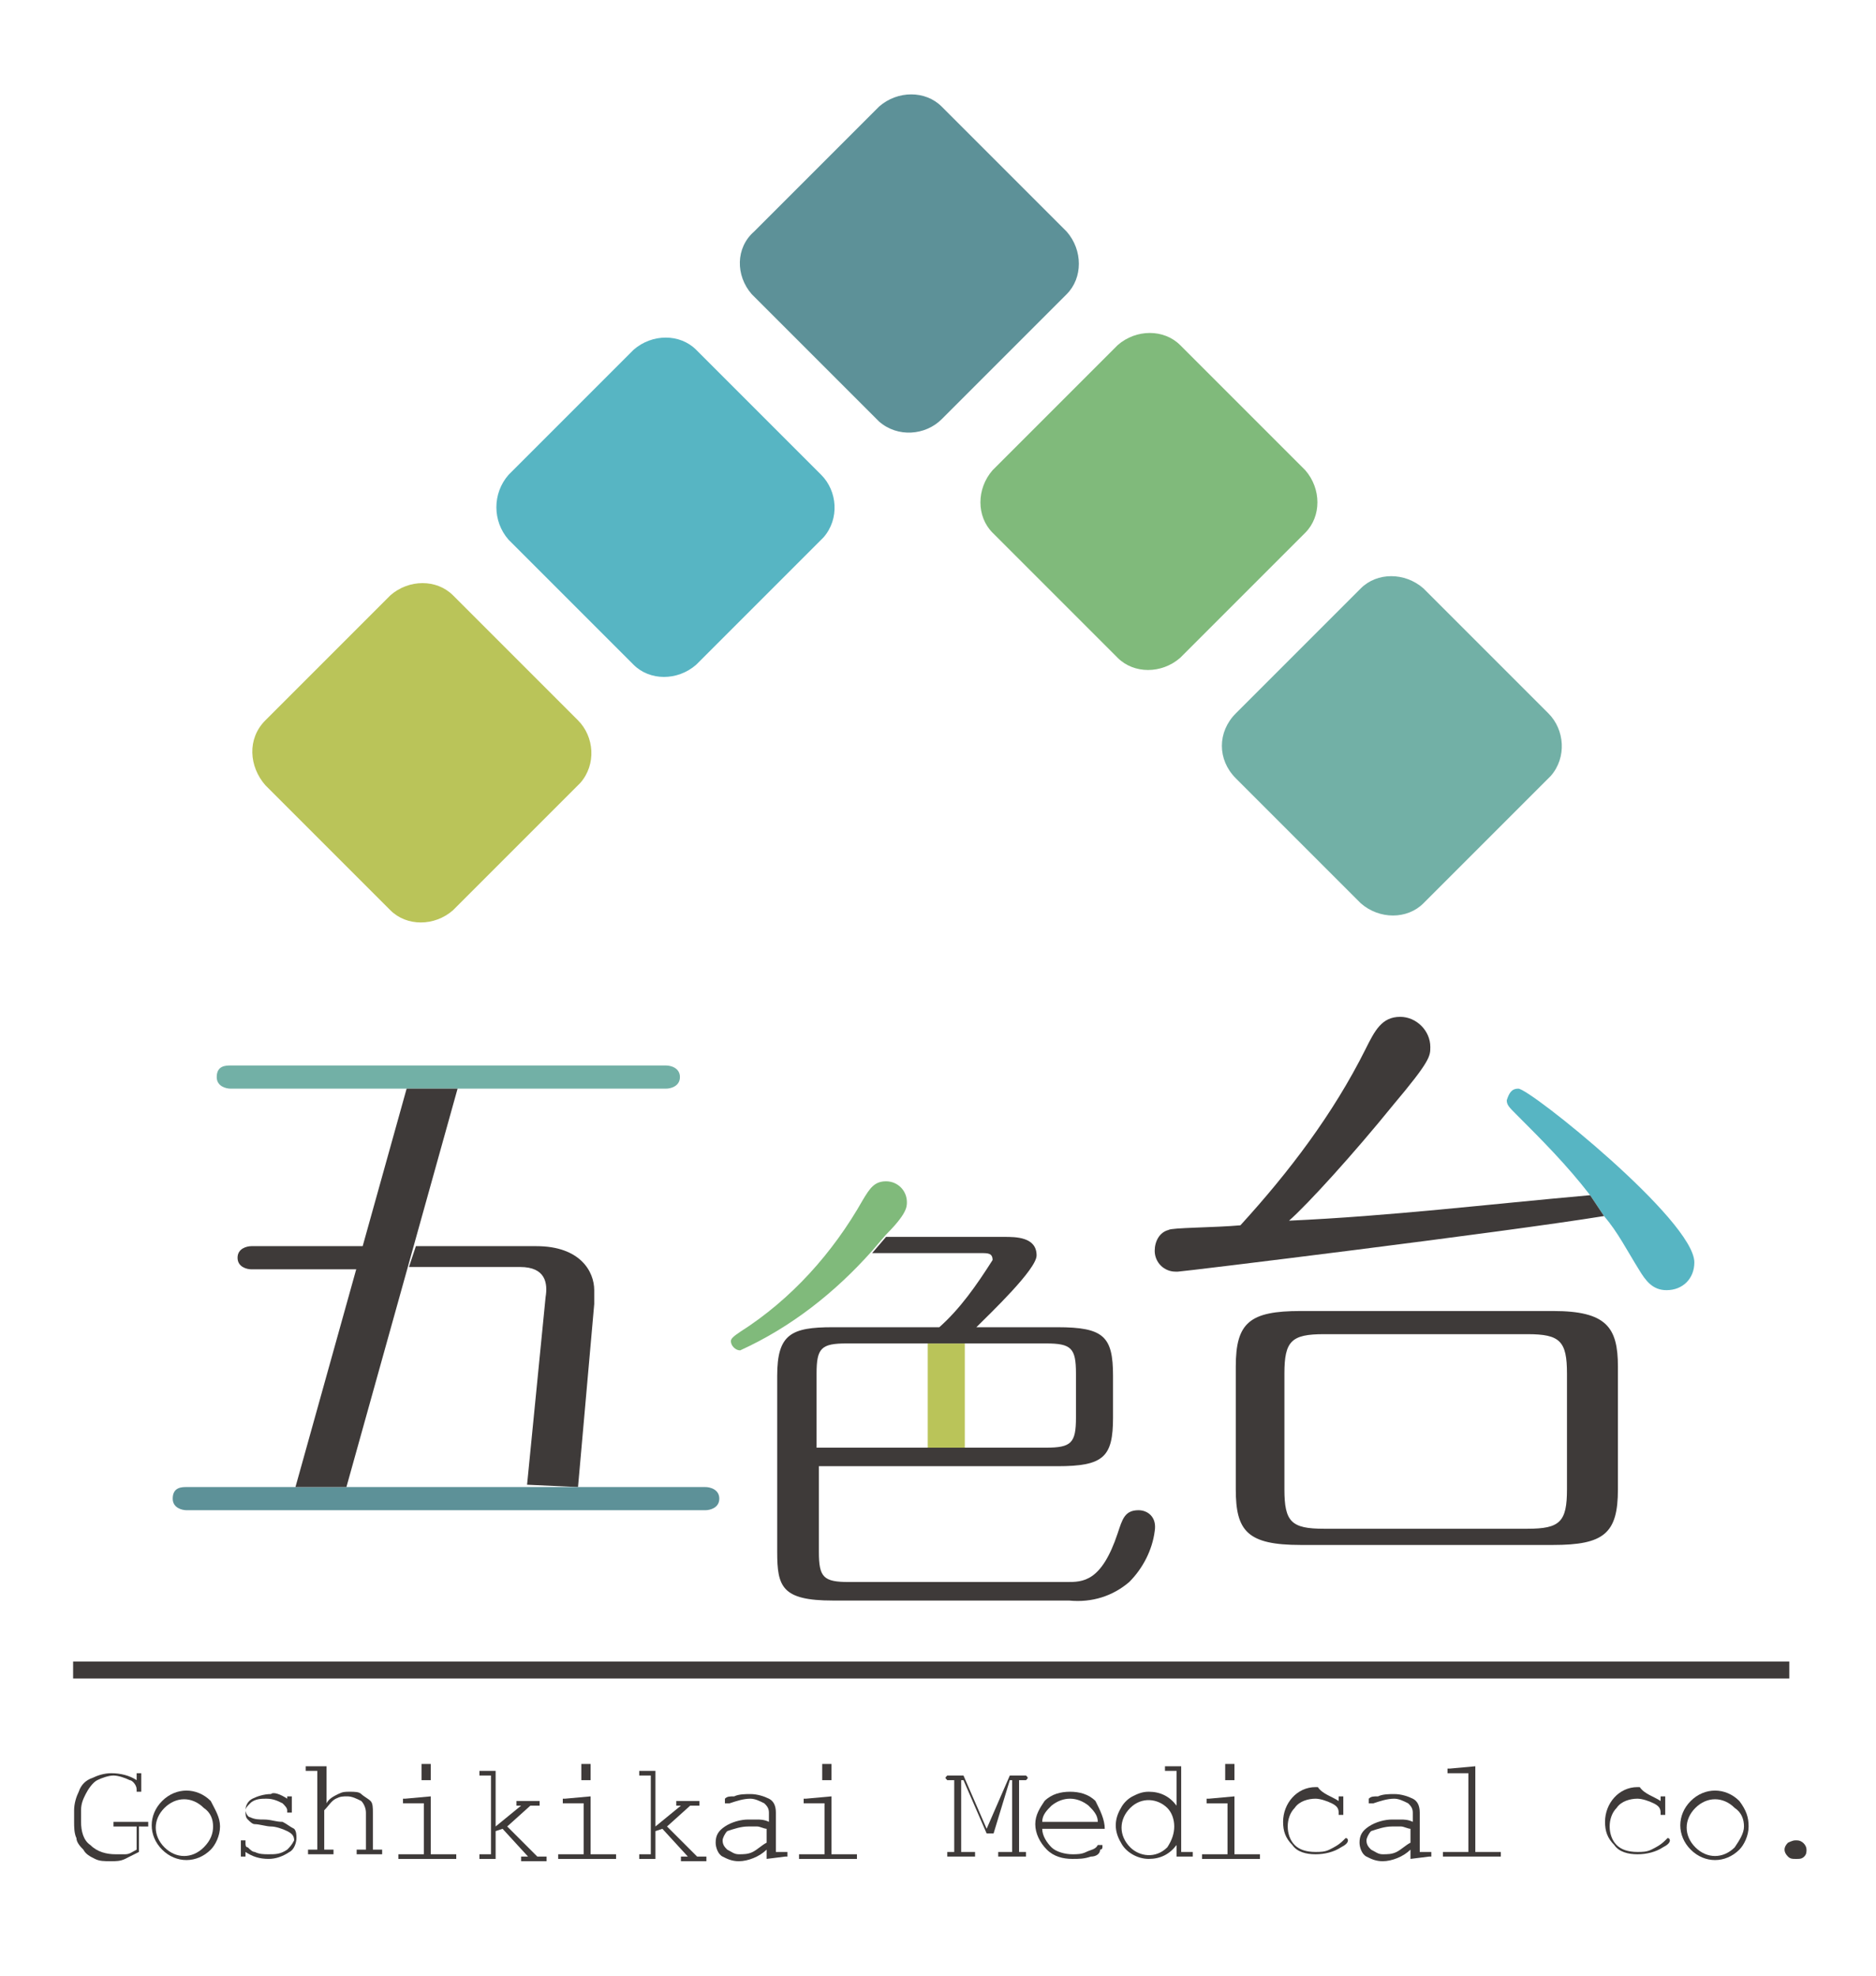 <?xml version="1.0" encoding="utf-8"?>
<!-- Generator: Adobe Illustrator 26.1.0, SVG Export Plug-In . SVG Version: 6.00 Build 0)  -->
<svg version="1.1" id="レイヤー_1" xmlns="http://www.w3.org/2000/svg" xmlns:xlink="http://www.w3.org/1999/xlink" x="0px"
	 y="0px" viewBox="0 0 81 85.3" style="enable-background:new 0 0 81 85.3;" xml:space="preserve">
<style type="text/css">
	.st0{fill:#3E3A39;}
	.st1{fill:#BAC459;}
	.st2{fill:#72B0A6;}
	.st3{fill:#5D9198;}
	.st4{fill:#57B5C3;}
	.st5{fill:#80BA7B;}
	.st6{fill:none;stroke:#3E3A39;stroke-width:0.731;stroke-miterlimit:10;}
</style>
<g id="グループ_55" transform="translate(-802.356 -125)">
	<g id="グループ_49" transform="translate(945.356 214.154)">
		<g id="グループ_48">
			<path id="パス_7997" class="st0" d="M-137-10.3v1.1c-0.2,0.1-0.4,0.2-0.6,0.3c-0.2,0.1-0.4,0.1-0.6,0.1c-0.3,0-0.5,0-0.7-0.1
				c-0.2-0.1-0.4-0.2-0.5-0.4c-0.1-0.1-0.3-0.3-0.3-0.5c-0.1-0.2-0.1-0.5-0.1-0.7V-11c0-0.3,0.1-0.6,0.2-0.8
				c0.1-0.3,0.3-0.5,0.6-0.6c0.2-0.1,0.5-0.2,0.8-0.2c0.4,0,0.8,0.1,1.1,0.3c0-0.1,0-0.1,0-0.2c0,0,0,0,0-0.1c0,0,0.1,0,0.1,0
				c0,0,0.1,0,0.1,0c0,0,0,0.1,0,0.1v0.6c0,0,0,0.1,0,0.1c0,0-0.1,0-0.1,0c0,0-0.1,0-0.1,0c0,0,0-0.1,0-0.1c0-0.2-0.2-0.4-0.3-0.4
				c-0.2-0.1-0.5-0.2-0.7-0.2c-0.2,0-0.5,0.1-0.7,0.2c-0.2,0.1-0.4,0.4-0.5,0.6c-0.1,0.2-0.2,0.4-0.2,0.7v0.5c0,0.4,0.1,0.8,0.4,1
				c0.3,0.3,0.7,0.4,1.1,0.4c0.1,0,0.3,0,0.4,0c0.2,0,0.3-0.1,0.5-0.2v-1h-0.9c0,0-0.1,0-0.1,0c0,0,0-0.1,0-0.1c0,0,0-0.1,0-0.1
				c0,0,0.1,0,0.1,0h1.3c0,0,0.1,0,0.1,0c0,0,0,0.1,0,0.1c0,0,0,0.1,0,0.1c0,0,0,0-0.1,0C-136.9-10.3-137-10.3-137-10.3L-137-10.3z"
				/>
			<path id="パス_7998" class="st0" d="M-133.5-10.3c0,0.4-0.2,0.8-0.4,1c-0.6,0.6-1.5,0.6-2.1,0c-0.6-0.6-0.6-1.5,0-2.1
				c0,0,0,0,0,0c0.6-0.6,1.5-0.6,2.1,0C-133.7-11-133.5-10.7-133.5-10.3L-133.5-10.3z M-133.8-10.3c0-0.3-0.1-0.6-0.4-0.8
				c-0.5-0.5-1.2-0.5-1.7,0c-0.5,0.5-0.5,1.2,0,1.7c0,0,0,0,0,0c0.5,0.5,1.2,0.5,1.7,0C-133.9-9.7-133.8-10-133.8-10.3L-133.8-10.3z
				"/>
			<path id="パス_7999" class="st0" d="M-130.6-11.5c0,0,0-0.1,0-0.1c0,0,0.1,0,0.1,0c0,0,0.1,0,0.1,0c0,0,0,0.1,0,0.1v0.5
				c0,0,0,0.1,0,0.1c0,0-0.1,0-0.1,0c0,0-0.1,0-0.1,0c0,0,0-0.1,0-0.1c0-0.1-0.1-0.2-0.2-0.3c-0.2-0.1-0.4-0.2-0.7-0.2
				c-0.2,0-0.5,0-0.7,0.2c-0.1,0.1-0.2,0.2-0.2,0.3c0,0.1,0.1,0.3,0.2,0.3c0.2,0.1,0.4,0.1,0.6,0.1c0.3,0,0.5,0.1,0.8,0.1
				c0.2,0.1,0.3,0.2,0.5,0.3c0.1,0.1,0.1,0.3,0.1,0.4c0,0.2-0.1,0.5-0.3,0.6c-0.3,0.2-0.6,0.3-0.9,0.3c-0.4,0-0.7-0.1-1-0.3
				c0,0,0,0.1,0,0.1c0,0,0,0,0,0.1c0,0,0,0-0.1,0c0,0-0.1,0-0.1,0c0,0,0-0.1,0-0.1v-0.5c0,0,0-0.1,0-0.1c0,0,0.1,0,0.1,0
				c0,0,0.1,0,0.1,0c0,0,0,0.1,0,0.1c0,0.1,0,0.2,0.1,0.2c0.1,0.1,0.2,0.2,0.3,0.2c0.2,0.1,0.4,0.1,0.6,0.1c0.3,0,0.5,0,0.8-0.2
				c0.1-0.1,0.2-0.2,0.3-0.4c0-0.2-0.1-0.3-0.3-0.4c-0.2-0.1-0.5-0.2-0.7-0.2c-0.2,0-0.5-0.1-0.7-0.1c-0.1,0-0.2-0.1-0.3-0.2
				c-0.1-0.1-0.1-0.2-0.1-0.4c0-0.2,0.1-0.4,0.3-0.5c0.2-0.1,0.5-0.2,0.8-0.2C-131.2-11.8-130.9-11.7-130.6-11.5L-130.6-11.5z"/>
			<path id="パス_8000" class="st0" d="M-128.9-12.9v1.6c0.1-0.2,0.3-0.3,0.5-0.4c0.2-0.1,0.3-0.1,0.5-0.1c0.2,0,0.4,0,0.5,0.1
				c0.1,0.1,0.3,0.2,0.4,0.3c0.1,0.1,0.1,0.3,0.1,0.5v1.6h0.3c0,0,0.1,0,0.1,0c0,0,0,0.1,0,0.1c0,0,0,0.1,0,0.1c0,0-0.1,0-0.1,0
				h-0.9c0,0-0.1,0-0.1,0c0,0,0-0.1,0-0.1c0,0,0-0.1,0-0.1c0,0,0.1,0,0.1,0h0.3v-1.6c0-0.2-0.1-0.4-0.2-0.5
				c-0.2-0.1-0.4-0.2-0.6-0.2c-0.2,0-0.3,0-0.5,0.1c-0.2,0.1-0.3,0.3-0.5,0.5v1.7h0.3c0,0,0.1,0,0.1,0c0,0,0,0.1,0,0.1
				c0,0,0,0.1,0,0.1c0,0-0.1,0-0.1,0h-0.9c0,0-0.1,0-0.1,0c0,0,0-0.1,0-0.1c0,0,0-0.1,0-0.1c0,0,0.1,0,0.1,0h0.3v-3.4h-0.4
				c0,0-0.1,0-0.1,0c0,0,0-0.1,0-0.1c0,0,0-0.1,0-0.1c0,0,0.1,0,0.1,0L-128.9-12.9z"/>
			<path id="パス_8001" class="st0" d="M-124.4-13v0.7h-0.4V-13H-124.4z M-124.4-11.6v2.5h1c0,0,0.1,0,0.1,0c0,0,0,0.1,0,0.1
				c0,0,0,0.1,0,0.1c0,0-0.1,0-0.1,0h-2.3c0,0-0.1,0-0.1,0c0,0,0-0.1,0-0.1c0,0,0-0.1,0-0.1c0,0,0.1,0,0.1,0h1v-2.2h-0.8
				c0,0-0.1,0-0.1,0c0,0,0-0.1,0-0.1c0,0,0-0.1,0-0.1c0,0,0.1,0,0.1,0L-124.4-11.6z"/>
			<path id="パス_8002" class="st0" d="M-121.6-10.1v1.2h-0.6c0,0-0.1,0-0.1,0c0,0,0-0.1,0-0.1c0,0,0-0.1,0-0.1c0,0,0.1,0,0.1,0
				h0.4v-3.4h-0.4c0,0-0.1,0-0.1,0c0,0,0-0.1,0-0.1c0,0,0-0.1,0-0.1c0,0,0.1,0,0.1,0h0.6v2.4l1.1-0.9h-0.1c0,0-0.1,0-0.1,0
				c0,0,0-0.1,0-0.1c0,0,0-0.1,0-0.1c0,0,0.1,0,0.1,0h0.8c0,0,0.1,0,0.1,0c0,0,0,0.1,0,0.1c0,0,0,0.1,0,0.1c0,0-0.1,0-0.1,0h-0.3
				l-1,0.9l1.3,1.3h0.3c0,0,0.1,0,0.1,0c0,0,0,0.1,0,0.1c0,0,0,0.1,0,0.1c0,0-0.1,0-0.1,0h-0.9c0,0-0.1,0-0.1,0c0,0,0-0.1,0-0.1
				c0,0,0-0.1,0-0.1c0,0,0.1,0,0.1,0h0.2l-1.1-1.2L-121.6-10.1L-121.6-10.1z"/>
			<path id="パス_8003" class="st0" d="M-117.5-13v0.7h-0.4V-13H-117.5z M-117.5-11.6v2.5h1c0,0,0.1,0,0.1,0c0,0,0,0.1,0,0.1
				c0,0,0,0.1,0,0.1c0,0-0.1,0-0.1,0h-2.3c0,0-0.1,0-0.1,0c0,0,0-0.1,0-0.1c0,0,0-0.1,0-0.1c0,0,0.1,0,0.1,0h1v-2.2h-0.8
				c0,0-0.1,0-0.1,0c0,0,0-0.1,0-0.1c0,0,0-0.1,0-0.1c0,0,0.1,0,0.1,0L-117.5-11.6z"/>
			<path id="パス_8004" class="st0" d="M-114.7-10.1v1.2h-0.6c0,0-0.1,0-0.1,0c0,0,0-0.1,0-0.1c0,0,0-0.1,0-0.1c0,0,0.1,0,0.1,0
				h0.4v-3.4h-0.4c0,0-0.1,0-0.1,0c0,0,0-0.1,0-0.1c0,0,0-0.1,0-0.1c0,0,0.1,0,0.1,0h0.6v2.4l1.1-0.9h-0.1c0,0-0.1,0-0.1,0
				c0,0,0-0.1,0-0.1c0,0,0-0.1,0-0.1c0,0,0.1,0,0.1,0h0.8c0,0,0.1,0,0.1,0c0,0,0,0.1,0,0.1c0,0,0,0.1,0,0.1c0,0-0.1,0-0.1,0h-0.3
				l-1,0.9l1.3,1.3h0.3c0,0,0.1,0,0.1,0c0,0,0,0.1,0,0.1c0,0,0,0.1,0,0.1c0,0-0.1,0-0.1,0h-0.9c0,0-0.1,0-0.1,0c0,0,0-0.1,0-0.1
				c0,0,0-0.1,0-0.1c0,0,0.1,0,0.1,0h0.2l-1.1-1.2L-114.7-10.1L-114.7-10.1z"/>
			<path id="パス_8005" class="st0" d="M-109.9-8.9v-0.4c-0.3,0.3-0.8,0.5-1.2,0.5c-0.3,0-0.5-0.1-0.7-0.2
				c-0.2-0.1-0.3-0.4-0.3-0.6c0-0.3,0.1-0.5,0.4-0.7c0.3-0.2,0.7-0.3,1-0.3c0.1,0,0.3,0,0.4,0c0.1,0,0.3,0,0.5,0.1v-0.4
				c0-0.2-0.1-0.3-0.2-0.4c-0.2-0.1-0.4-0.2-0.6-0.2c-0.3,0-0.6,0.1-0.9,0.2c0,0-0.1,0-0.1,0c0,0-0.1,0-0.1,0c0,0,0-0.1,0-0.1
				c0,0,0-0.1,0-0.1c0.1-0.1,0.2-0.1,0.4-0.1c0.2-0.1,0.5-0.1,0.7-0.1c0.3,0,0.6,0.1,0.8,0.2c0.2,0.1,0.3,0.3,0.3,0.6v1.7h0.4
				c0,0,0.1,0,0.1,0c0,0,0,0.1,0,0.1c0,0,0,0.1,0,0.1c0,0-0.1,0-0.1,0L-109.9-8.9z M-109.9-10.2c-0.1,0-0.3-0.1-0.4-0.1
				c-0.1,0-0.3,0-0.4,0c-0.3,0-0.6,0.1-0.9,0.2c-0.1,0.1-0.2,0.3-0.2,0.4c0,0.2,0.1,0.3,0.2,0.4c0.2,0.1,0.3,0.2,0.5,0.2
				c0.2,0,0.4,0,0.6-0.1c0.2-0.1,0.4-0.3,0.6-0.4L-109.9-10.2L-109.9-10.2z"/>
			<path id="パス_8006" class="st0" d="M-107.1-13v0.7h-0.4V-13H-107.1z M-107.1-11.6v2.5h1c0,0,0.1,0,0.1,0c0,0,0,0.1,0,0.1
				c0,0,0,0.1,0,0.1c0,0-0.1,0-0.1,0h-2.3c0,0-0.1,0-0.1,0c0,0,0-0.1,0-0.1c0,0,0-0.1,0-0.1c0,0,0.1,0,0.1,0h1v-2.2h-0.8
				c0,0-0.1,0-0.1,0c0,0,0-0.1,0-0.1c0,0,0-0.1,0-0.1c0,0,0.1,0,0.1,0L-107.1-11.6z"/>
			<path id="パス_8007" class="st0" d="M-100.1-10h-0.3l-1-2.3h-0.1v3.1h0.5c0,0,0.1,0,0.1,0c0,0,0,0.1,0,0.1c0,0,0,0.1,0,0.1
				c0,0-0.1,0-0.1,0h-1c0,0-0.1,0-0.1,0c0,0,0-0.1,0-0.1c0,0,0-0.1,0-0.1c0,0,0.1,0,0.1,0h0.2v-3.1h-0.2c0,0-0.1,0-0.1,0
				c-0.1-0.1-0.1-0.1,0-0.2c0,0,0,0,0,0c0,0,0.1,0,0.1,0h0.6l1,2.3l1-2.3h0.6c0,0,0.1,0,0.1,0c0.1,0.1,0.1,0.1,0,0.2c0,0,0,0,0,0
				c0,0-0.1,0-0.1,0h-0.2v3.1h0.2c0,0,0.1,0,0.1,0c0,0,0,0.1,0,0.1c0,0,0,0.1,0,0.1c0,0-0.1,0-0.1,0h-1c0,0-0.1,0-0.1,0
				c0,0,0-0.1,0-0.1c0,0,0-0.1,0-0.1c0,0,0.1,0,0.1,0h0.5v-3.1h-0.1L-100.1-10L-100.1-10z"/>
			<path id="パス_8008" class="st0" d="M-95.3-10.2H-98c0,0.3,0.2,0.6,0.4,0.8c0.2,0.2,0.6,0.3,0.9,0.3c0.2,0,0.4,0,0.6-0.1
				c0.2-0.1,0.4-0.1,0.5-0.3c0,0,0.1,0,0.1,0c0,0,0.1,0,0.1,0c0,0,0,0.1,0,0.1c0,0,0,0.1-0.1,0.1C-95.5-9.1-95.7-9-95.9-9
				c-0.3,0.1-0.5,0.1-0.8,0.1c-0.4,0-0.8-0.1-1.1-0.4c-0.3-0.3-0.5-0.7-0.5-1.1c0-0.4,0.2-0.7,0.4-1c0.3-0.3,0.7-0.4,1.1-0.4
				c0.4,0,0.8,0.1,1.1,0.4C-95.5-11-95.3-10.6-95.3-10.2L-95.3-10.2z M-95.6-10.5c0-0.3-0.2-0.5-0.4-0.7c-0.5-0.4-1.1-0.4-1.6,0
				c-0.2,0.2-0.4,0.4-0.4,0.7L-95.6-10.5z"/>
			<path id="パス_8009" class="st0" d="M-92-12.9v3.7h0.4c0,0,0.1,0,0.1,0c0,0,0,0.1,0,0.1c0,0,0,0.1,0,0.1c0,0-0.1,0-0.1,0h-0.6
				v-0.5c-0.3,0.4-0.7,0.6-1.2,0.6c-0.5,0-1-0.3-1.2-0.7c-0.3-0.5-0.3-1,0-1.5c0.1-0.2,0.3-0.4,0.5-0.5c0.2-0.1,0.4-0.2,0.7-0.2
				c0.5,0,0.9,0.2,1.2,0.6v-1.5h-0.4c0,0-0.1,0-0.1,0c0,0,0-0.1,0-0.1c0,0,0-0.1,0-0.1c0,0,0.1,0,0.1,0L-92-12.9z M-92.3-10.3
				c0-0.3-0.1-0.6-0.3-0.8c-0.4-0.4-1.1-0.5-1.6,0c0,0,0,0,0,0c-0.5,0.5-0.5,1.2,0,1.7c0.4,0.4,1.1,0.5,1.6,0c0,0,0,0,0,0
				C-92.4-9.7-92.3-10-92.3-10.3L-92.3-10.3z"/>
			<path id="パス_8010" class="st0" d="M-89.7-13v0.7h-0.4V-13H-89.7z M-89.7-11.6v2.5h1c0,0,0.1,0,0.1,0c0,0,0,0.1,0,0.1
				c0,0,0,0.1,0,0.1c0,0-0.1,0-0.1,0H-91c0,0-0.1,0-0.1,0c0,0,0-0.1,0-0.1c0,0,0-0.1,0-0.1c0,0,0.1,0,0.1,0h1v-2.2h-0.8
				c0,0-0.1,0-0.1,0c0,0,0-0.1,0-0.1c0,0,0-0.1,0-0.1c0,0,0.1,0,0.1,0L-89.7-11.6z"/>
			<path id="パス_8011" class="st0" d="M-85.2-11.4L-85.2-11.4c0-0.1,0-0.2,0-0.2c0,0,0.1,0,0.1,0c0,0,0.1,0,0.1,0
				c0,0,0,0.1,0,0.1v0.6c0,0,0,0.1,0,0.1c0,0-0.1,0-0.1,0c0,0-0.1,0-0.1,0c0,0,0-0.1,0-0.1c0-0.2-0.1-0.3-0.3-0.4
				c-0.2-0.1-0.5-0.2-0.7-0.2c-0.3,0-0.7,0.1-0.9,0.4c-0.2,0.2-0.3,0.5-0.3,0.8c0,0.3,0.1,0.6,0.3,0.8c0.2,0.2,0.5,0.3,0.9,0.3
				c0.2,0,0.4,0,0.6-0.1c0.2-0.1,0.4-0.2,0.6-0.4c0,0,0.1-0.1,0.1-0.1c0.1,0,0.1,0.1,0.1,0.1c0,0,0,0,0,0c0,0.1-0.1,0.2-0.3,0.3
				c-0.3,0.2-0.7,0.3-1.1,0.3c-0.4,0-0.8-0.1-1-0.4c-0.3-0.3-0.4-0.6-0.4-1c0-0.8,0.6-1.5,1.4-1.5c0,0,0.1,0,0.1,0
				C-85.9-11.7-85.5-11.6-85.2-11.4L-85.2-11.4z"/>
			<path id="パス_8012" class="st0" d="M-82.1-8.9v-0.4c-0.3,0.3-0.8,0.5-1.2,0.5c-0.3,0-0.5-0.1-0.7-0.2
				c-0.2-0.1-0.3-0.4-0.3-0.6c0-0.3,0.1-0.5,0.4-0.7c0.3-0.2,0.7-0.3,1-0.3c0.1,0,0.3,0,0.4,0c0.1,0,0.3,0,0.5,0.1v-0.4
				c0-0.2-0.1-0.3-0.2-0.4c-0.2-0.1-0.4-0.2-0.6-0.2c-0.3,0-0.6,0.1-0.9,0.2c0,0-0.1,0-0.1,0c0,0-0.1,0-0.1,0c0,0,0-0.1,0-0.1
				c0,0,0-0.1,0-0.1c0.1-0.1,0.2-0.1,0.4-0.1c0.2-0.1,0.5-0.1,0.7-0.1c0.3,0,0.6,0.1,0.8,0.2c0.2,0.1,0.3,0.3,0.3,0.6v1.7h0.4
				c0,0,0.1,0,0.1,0c0,0,0,0.1,0,0.1c0,0,0,0.1,0,0.1c0,0-0.1,0-0.1,0L-82.1-8.9z M-82.1-10.2c-0.1,0-0.3-0.1-0.4-0.1
				c-0.1,0-0.3,0-0.4,0c-0.3,0-0.6,0.1-0.9,0.2c-0.1,0.1-0.2,0.3-0.2,0.4c0,0.2,0.1,0.3,0.2,0.4c0.2,0.1,0.3,0.2,0.5,0.2
				c0.2,0,0.4,0,0.6-0.1c0.2-0.1,0.4-0.3,0.6-0.4L-82.1-10.2L-82.1-10.2z"/>
			<path id="パス_8013" class="st0" d="M-79.3-12.9v3.7h1c0,0,0.1,0,0.1,0c0,0,0,0.1,0,0.1c0,0,0,0.1,0,0.1c0,0-0.1,0-0.1,0h-2.3
				c0,0-0.1,0-0.1,0c0,0,0-0.1,0-0.1c0,0,0-0.1,0-0.1c0,0,0.1,0,0.1,0h1v-3.4h-0.8c0,0-0.1,0-0.1,0c0,0,0-0.1,0-0.1c0,0,0-0.1,0-0.1
				c0,0,0.1,0,0.1,0L-79.3-12.9z"/>
			<path id="パス_8014" class="st0" d="M-71.3-11.4L-71.3-11.4c0-0.1,0-0.2,0-0.2c0,0,0.1,0,0.1,0c0,0,0.1,0,0.1,0
				c0,0,0,0.1,0,0.1v0.6c0,0,0,0.1,0,0.1c0,0-0.1,0-0.1,0c0,0-0.1,0-0.1,0c0,0,0-0.1,0-0.1c0-0.2-0.1-0.3-0.3-0.4
				c-0.2-0.1-0.5-0.2-0.7-0.2c-0.3,0-0.7,0.1-0.9,0.4c-0.2,0.2-0.3,0.5-0.3,0.8c0,0.3,0.1,0.6,0.3,0.8c0.2,0.2,0.5,0.3,0.9,0.3
				c0.2,0,0.4,0,0.6-0.1c0.2-0.1,0.4-0.2,0.6-0.4c0,0,0.1-0.1,0.1-0.1c0.1,0,0.1,0.1,0.1,0.1c0,0,0,0,0,0c0,0.1-0.1,0.2-0.3,0.3
				c-0.3,0.2-0.7,0.3-1.1,0.3c-0.4,0-0.8-0.1-1-0.4c-0.3-0.3-0.4-0.6-0.4-1c0-0.8,0.6-1.5,1.4-1.5c0,0,0.1,0,0.1,0
				C-72-11.7-71.6-11.6-71.3-11.4L-71.3-11.4z"/>
			<path id="パス_8015" class="st0" d="M-67.5-10.3c0,0.4-0.2,0.8-0.4,1c-0.6,0.6-1.5,0.6-2.1,0c-0.6-0.6-0.6-1.5,0-2.1
				c0,0,0,0,0,0c0.6-0.6,1.5-0.6,2.1,0C-67.6-11-67.5-10.7-67.5-10.3L-67.5-10.3z M-67.7-10.3c0-0.3-0.1-0.6-0.4-0.8
				c-0.5-0.5-1.2-0.5-1.7,0c-0.5,0.5-0.5,1.2,0,1.7c0,0,0,0,0,0c0.5,0.5,1.2,0.5,1.7,0C-67.9-9.7-67.7-10-67.7-10.3L-67.7-10.3z"/>
		</g>
		<path id="パス_8016" class="st0" d="M-65.5-9.7h0.1c0.2,0,0.4,0.2,0.4,0.4c0,0.1,0,0.2-0.1,0.3c-0.1,0.1-0.2,0.1-0.3,0.1h-0.1
			c-0.1,0-0.2,0-0.3-0.1c-0.2-0.2-0.2-0.4,0-0.6c0,0,0,0,0,0C-65.8-9.6-65.6-9.7-65.5-9.7L-65.5-9.7z"/>
	</g>
	<g id="グループ_50" transform="translate(945.513 142)">
		<rect id="長方形_86" x="-103.1" y="41" class="st1" width="1.6" height="4.5"/>
		<path id="パス_8017" class="st0" d="M-107.9,42.3c0-1.1,0.2-1.3,1.3-1.3h8.6c1.1,0,1.3,0.2,1.3,1.3v1.9c0,1.1-0.2,1.3-1.3,1.3
			h-9.9V42.3z M-94,48.2c-0.6,0-0.7,0.4-0.9,1c-0.7,2.1-1.5,2.1-2.2,2.1h-9.4c-1.1,0-1.3-0.2-1.3-1.3v-3.7h10.3c2,0,2.4-0.4,2.4-2.1
			v-1.8c0-1.7-0.4-2.1-2.4-2.1h-3.5c0.6-0.6,2.6-2.5,2.6-3.1c0-0.8-0.9-0.8-1.4-0.8h-5.1l-0.6,0.7h4.7c0.3,0,0.5,0,0.5,0.3
			c-0.7,1.1-1.4,2.1-2.3,2.9h-4.6c-1.8,0-2.4,0.3-2.4,2.1v7.6c0,1.5,0.2,2.1,2.4,2.1h10.2c1,0.1,1.9-0.2,2.6-0.8
			c0.6-0.6,1-1.4,1.1-2.2C-93.2,48.5-93.6,48.2-94,48.2"/>
		<path id="パス_8018" class="st2" d="M-114.4,30c0.2,0,0.6-0.1,0.6-0.5s-0.4-0.5-0.6-0.5h-18.8c-0.2,0-0.6,0-0.6,0.5
			c0,0.4,0.4,0.5,0.6,0.5H-114.4L-114.4,30z"/>
		<path id="パス_8019" class="st0" d="M-118.2,47.2l0.7-7.9c0-0.2,0-0.4,0-0.6c0-0.8-0.6-1.9-2.5-1.9h-5.2l-0.3,0.9h4.8
			c1.1,0,1.2,0.7,1.1,1.3l-0.8,8.1L-118.2,47.2z"/>
		<path id="パス_8020" class="st3" d="M-120.3,47.2h-14.8c-0.2,0-0.6,0-0.6,0.5c0,0.4,0.4,0.5,0.6,0.5h22.4c0.2,0,0.6-0.1,0.6-0.5
			s-0.4-0.5-0.6-0.5H-120.3z"/>
		<path id="パス_8021" class="st0" d="M-123.4,30h-2.2l-4.8,17.2h2.2L-123.4,30z"/>
		<path id="パス_8022" class="st0" d="M-127.4,36.8h-4.9c-0.2,0-0.6,0.1-0.6,0.5s0.4,0.5,0.6,0.5h4.6L-127.4,36.8z"/>
		<path id="パス_8023" class="st0" d="M-75.5,47.3c0,1.4-0.3,1.7-1.7,1.7h-8.8c-1.4,0-1.7-0.3-1.7-1.7v-5c0-1.4,0.3-1.7,1.7-1.7
			h8.8c1.4,0,1.7,0.3,1.7,1.7V47.3z M-76.1,39.6H-87c-2.2,0-2.8,0.5-2.8,2.4v5.3c0,1.8,0.5,2.4,2.8,2.4h10.9c2.2,0,2.8-0.5,2.8-2.4
			v-5.3C-73.3,40.3-73.8,39.6-76.1,39.6"/>
		<path id="パス_8024" class="st4" d="M-77.6,30c-0.3,0-0.4,0.2-0.5,0.5c0,0.2,0.1,0.3,0.4,0.6c1.1,1.1,2.2,2.2,3.2,3.5l0.6,0.9
			c0.6,0.7,1,1.5,1.5,2.3c0.3,0.5,0.6,0.9,1.2,0.9c0.7,0,1.2-0.5,1.2-1.2c0,0,0,0,0,0C-70,35.7-77.1,30-77.6,30"/>
		<path id="パス_8025" class="st0" d="M-87.5,35.7c0.8-0.7,2.8-2.9,4.5-5c1.6-1.9,1.6-2.1,1.6-2.5c0-0.7-0.6-1.3-1.3-1.3
			c-0.8,0-1.1,0.6-1.5,1.4c-1.4,2.8-3.3,5.3-5.4,7.6c-1.1,0.1-3,0.1-3.1,0.2c-0.4,0.1-0.6,0.5-0.6,0.9c0,0.5,0.4,0.9,0.9,0.9
			c0,0,0,0,0.1,0c0.2,0,14.1-1.7,18.4-2.4l-0.6-0.9C-79,35-83.1,35.5-87.5,35.7"/>
		<path id="パス_8026" class="st5" d="M-104,34.9c0-0.5-0.4-0.9-0.9-0.9c-0.5,0-0.7,0.3-1,0.8c-1.3,2.3-3.1,4.3-5.3,5.7
			c-0.3,0.2-0.4,0.3-0.4,0.4c0,0.2,0.2,0.4,0.4,0.4c0,0,0,0,0,0c2.2-1,4.1-2.5,5.7-4.3l0.6-0.7C-104,35.4-104,35.1-104,34.9"/>
		<path id="パス_8027" class="st1" d="M-131.7,14.1l5.4-5.4c0.8-0.7,2-0.7,2.7,0l5.4,5.4c0.7,0.7,0.8,1.9,0.1,2.7c0,0,0,0-0.1,0.1
			l-5.4,5.4c-0.8,0.7-2,0.7-2.7,0l-5.4-5.4C-132.4,16.1-132.5,14.9-131.7,14.1C-131.7,14.1-131.7,14.1-131.7,14.1"/>
		<path id="パス_8028" class="st4" d="M-121.2,3.5l5.4-5.4c0.8-0.7,2-0.7,2.7,0l5.4,5.4c0.7,0.7,0.8,1.9,0.1,2.7c0,0,0,0-0.1,0.1
			l-5.4,5.4c-0.8,0.7-2,0.7-2.7,0l-5.4-5.4C-121.9,5.5-121.9,4.3-121.2,3.5"/>
		<path id="パス_8029" class="st3" d="M-110.6-7l5.4-5.4c0.8-0.7,2-0.7,2.7,0l5.4,5.4c0.7,0.8,0.7,2,0,2.7l-5.4,5.4
			c-0.7,0.7-1.9,0.8-2.7,0.1c0,0,0,0-0.1-0.1l-5.4-5.4C-111.4-5.1-111.4-6.3-110.6-7"/>
		<path id="パス_8030" class="st5" d="M-100.3,3.3l5.4-5.4c0.8-0.7,2-0.7,2.7,0l5.4,5.4c0.7,0.8,0.7,2,0,2.7l-5.4,5.4
			c-0.8,0.7-2,0.7-2.7,0l-5.4-5.4C-101,5.3-101,4.1-100.3,3.3"/>
		<path id="パス_8031" class="st2" d="M-89.8,13.8l5.4-5.4c0.7-0.7,1.9-0.7,2.7,0l5.4,5.4c0.7,0.7,0.8,1.9,0.1,2.7
			c0,0,0,0-0.1,0.1l-5.4,5.4c-0.7,0.7-1.9,0.7-2.7,0l-5.4-5.4C-90.6,15.8-90.6,14.6-89.8,13.8C-89.9,13.8-89.9,13.8-89.8,13.8"/>
		<line id="線_17" class="st6" x1="-140" y1="55.1" x2="-65.9" y2="55.1"/>
	</g>
</g>
<g>
</g>
<g>
</g>
<g>
</g>
<g>
</g>
<g>
</g>
<g>
</g>
<g>
</g>
<g>
</g>
<g>
</g>
<g>
</g>
<g>
</g>
<g>
</g>
<g>
</g>
<g>
</g>
<g>
</g>
</svg>
